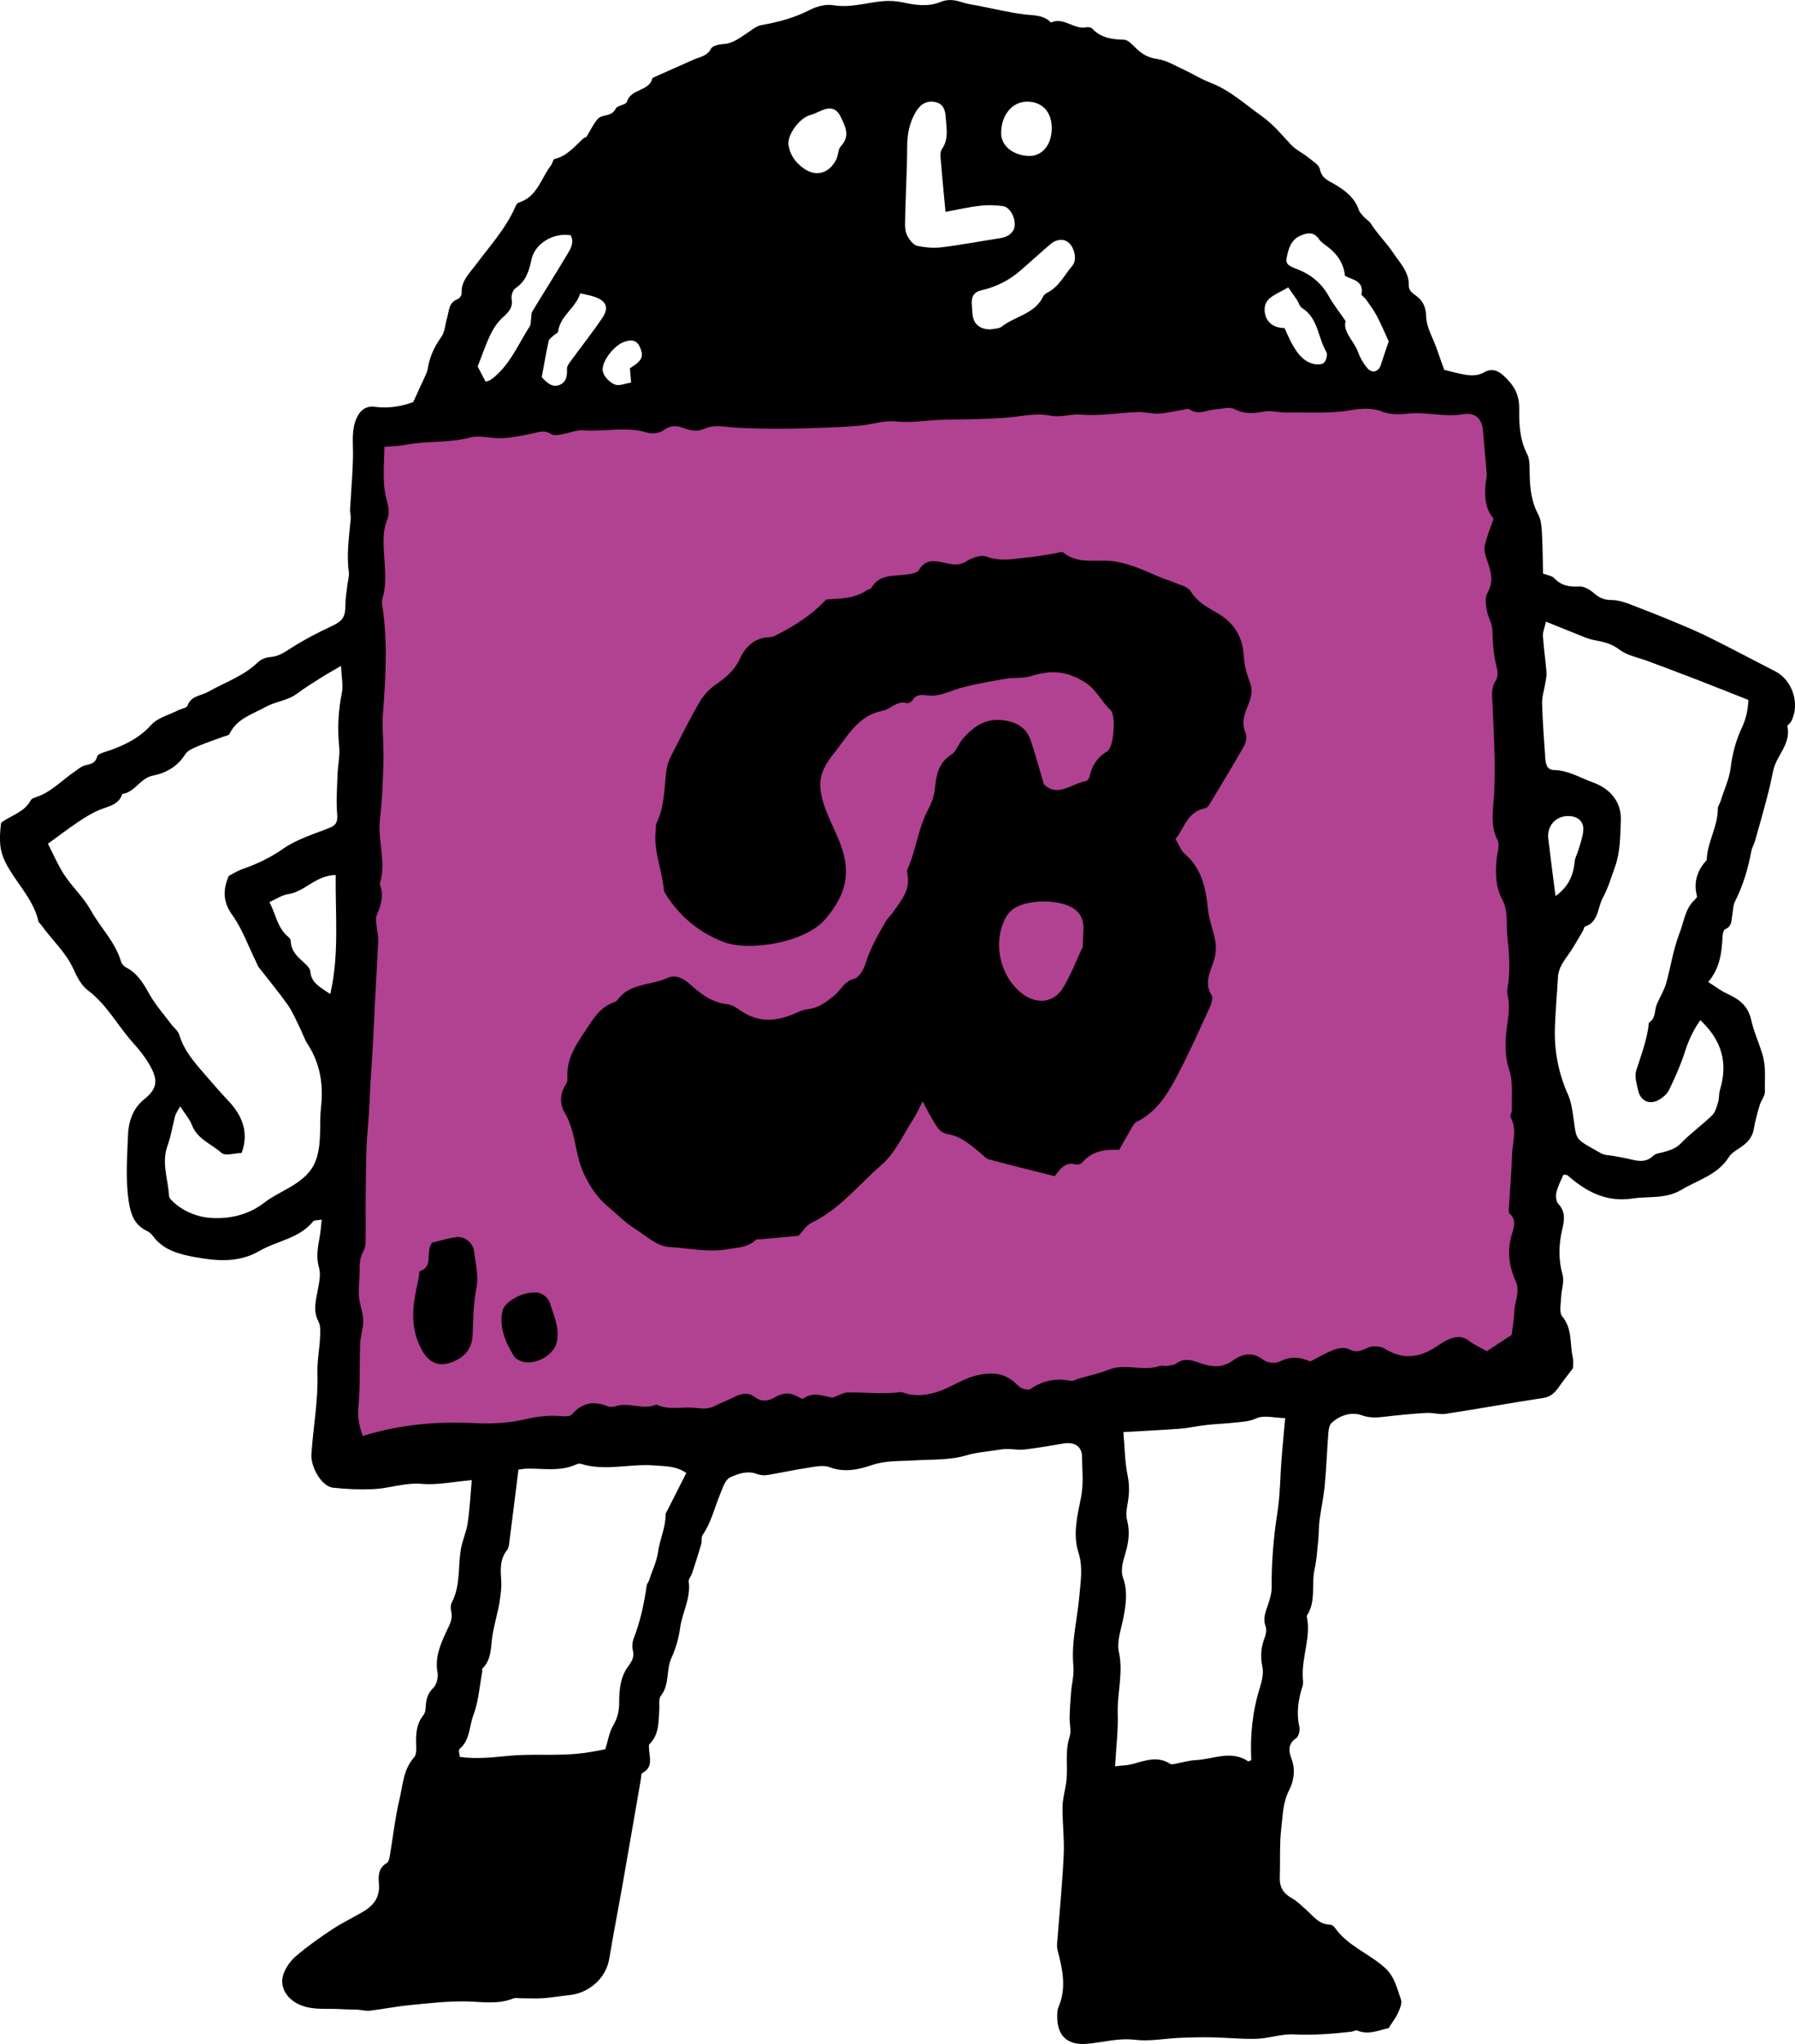 <svg xmlns="http://www.w3.org/2000/svg" id="Layer_2" viewBox="0 0 508.5 578.68"><defs><style>.cls-1{fill:#b14191;}</style></defs><g id="Layer_1-2"><polygon class="cls-1" points="104.95 119.51 96.99 412 126.13 412 436.86 385.72 421.61 109.21 104.95 119.51"></polygon><path d="M133.62,419.04c-5.32.46-9.79,1.44-14.16,1.06-4.82-.41-9.21,1.31-13.83,1.49-3.76.15-7.58.02-11.32-.41-3.18-.37-6.33-5.8-6.09-9.51.51-7.65,1.95-15.21,1.7-22.93-.1-3.29.57-6.59.73-9.89.08-1.57.25-3.41-.43-4.7-1.6-3.03-.76-5.86-.22-8.85.38-2.1.95-4.44.38-6.37-.89-3.01-.36-5.75.16-8.61.28-1.5.37-3.04.6-5.04-1.17.23-2.12.12-2.44.52-3.98,4.88-10.26,5.47-15.26,8.38-5.92,3.45-12.3,2.79-18.27,1.71-4.12-.74-8.93-1.91-11.83-5.95-.41-.57-1.01-1.1-1.63-1.4-3.71-1.78-4.7-4.7-5.29-8.74-.89-6.14-.38-12.22-.17-18.25.13-3.57,1.11-7.53,4.59-10.33,3.89-3.12,4.01-5.56,1.37-10.02-1.23-2.09-2.77-4.03-4.4-5.83-4.43-4.88-7.47-10.92-12.92-15-1.82-1.37-3.09-3.77-4.05-5.94-2.17-4.89-6.19-8.34-9.17-12.58-.24-.34-.69-.62-.77-.99-1.5-6.51-6.52-11.05-9.39-16.78-1.5-3.01-1.89-5.9-1.19-11.16,2.74-2.09,6.58-2.91,8.41-6.38.23-.44.95-.69,1.5-.87,4.27-1.41,7.27-4.73,10.85-7.18.95-.65,1.88-1.51,2.95-1.8,1.53-.42,2.91-.39,3.49-2.51.24-.87,2.38-1.31,3.72-1.79,4.36-1.59,8.33-3.52,11.59-7.16,1.81-2.03,5.03-2.81,7.62-4.13.89-.46,2.4-.63,2.64-1.29,1.04-2.89,3.79-2.76,5.86-3.94,4.74-2.7,10.07-4.43,14.1-8.37.85-.83,2.28-1.39,3.49-1.47,2.33-.17,3.99-1.32,5.87-2.53,3.64-2.33,7.51-4.35,11.44-6.18,3.12-1.45,4-2.52,3.99-5.96,0-1.86.34-3.72.54-5.57.14-1.31.6-2.65.43-3.9-.69-5.07.11-10.06.54-15.08.07-.85-.24-1.73-.19-2.58.16-3.02.42-6.04.59-9.06.13-2.31.25-4.62.25-6.94,0-3.33-.42-6.65,1.02-9.87,1.05-2.34,2.76-3.51,5.18-3.18,4.04.55,7.83-.22,10.87-1.37,1.2-2.6,2.19-4.73,3.15-6.87.36-.8.8-1.61.93-2.45.52-3.37,1.85-6.29,3.86-9.09,1.03-1.44,1.09-3.56,1.63-5.36.6-2.01.41-4.42,3.04-5.36.52-.18,1.13-1.12,1.09-1.67-.19-3.43,2.18-5.59,3.95-7.96,4.04-5.42,8.66-10.42,11.37-16.74.16-.37.47-.83.8-.93,5.27-1.6,6.34-6.84,9.18-10.54.43-.56.58-1.72,1.04-1.83,3.6-.84,5.73-3.65,8.27-5.91.21-.19.64-.18.77-.39,1.07-1.68,1.88-3.58,3.19-5.04,1.28-1.42,3.97-.51,5.07-2.91.43-.93,2.91-1.05,3.17-1.92,1.11-3.77,6.24-2.9,7.22-6.61.05-.21.45-.35.71-.47,3.64-1.63,7.3-3.24,10.94-4.86,1.79-.8,3.83-.96,4.97-3.12.45-.85,2.33-1.23,3.59-1.32,2.82-.19,4.79-1.92,6.97-3.33,1.17-.76,2.35-1.78,3.65-2.01,4.74-.84,9.3-2.02,13.65-4.25,1.98-1.02,4.59-1.75,6.71-1.4,4.92.83,9.47-.74,14.19-1.14,1.85-.16,3.8-.03,5.62.36,3.59.79,7.11,1.3,10.64-.14,2.01-.82,3.95-.62,5.99.06,1.63.55,3.37.76,5.07,1.09,4.19.82,8.37,1.85,12.6,2.37,2.73.34,5.51.09,7.62,2.32,3.62-1.7,6.53,2.11,10.06,1.32.51-.12,1.33.07,1.67.43,2.47,2.62,5.58,3.03,8.97,3.1,1.04.02,2.19,1.21,3.06,2.09,1.79,1.82,3.64,3.02,6.37,3.38,2.51.34,4.89,1.8,7.26,2.89,2.62,1.21,5.09,2.79,7.77,3.81,5.58,2.14,9.86,6.14,14.61,9.51,3.28,2.33,5.67,5.34,8.35,8.17,1.26,1.33,3.05,2.13,4.5,3.3,1.32,1.08,3.29,2.16,3.57,3.54.53,2.53,2.23,3.12,4.01,4.15,3.01,1.75,5.82,3.8,7.02,7.37.26.77.96,1.42,1.53,2.05.57.63,1.4,1.08,1.85,1.78,1.91,3,4.53,5.56,6.42,8.4,1.75,2.63,4.46,5.35,4.35,9.09-.04,1.53.98,2.17,2.12,3.01,1.9,1.39,2.74,3.18,2.81,5.91.08,2.98,1.88,5.92,2.92,8.87.65,1.82,1.29,3.65,2.18,6.15,1.05.26,3,.78,4.96,1.19,2.16.45,4.3.69,6.37-.5,2.09-1.2,3.9-.54,5.55,1.01,2.72,2.55,4.43,5.03,4.37,9.38-.06,4.11.12,8.69,2.24,12.76.82,1.57.69,3.71.72,5.6.08,3.99.45,7.84,2.42,11.48.79,1.46.95,3.36,1.05,5.08.22,3.91.23,7.82.33,11.67,1.33.51,2.52.62,3.13,1.28,2.01,2.16,4.33,2.55,7.16,2.38,1.35-.08,3.01.94,4.14,1.91,1.52,1.3,2.85,1.92,5.02,1.93,2.48.01,5.01,1.15,7.42,2.07,5.26,2.02,10.48,4.13,15.64,6.38,3.56,1.55,7.01,3.36,10.48,5.12,4.28,2.17,8.5,4.44,12.78,6.61,4.92,2.49,7.13,9.4,4.46,14.27-.27.5-1.09.99-1.02,1.34,1.1,4.98-3.14,8.22-4.02,12.54-.53,2.58-1.1,5.15-1.77,7.69-1.07,4.08-2.22,8.13-3.38,12.18-.28.98-.86,1.9-1.04,2.89-.93,4.94-2.33,9.71-4.62,14.23-.57,1.13-.55,2.57-.78,3.86-.28,1.54-.06,3.26-2.04,4.02-.42.16-.67,1.22-.7,1.88-.24,4.54-.65,9.01-4.07,13.06,2.01,1.27,3.49,2.43,5.15,3.21,3.39,1.58,6.07,3.27,7.02,7.54.7,3.14,2.09,6.24,3.09,9.39,1.18,3.72.7,7.24.8,10.83.04,1.28-1.09,2.55-1.48,3.89-.65,2.21-1.29,4.44-1.66,6.7-.41,2.54-1.94,4.05-3.94,5.37-1.15.76-2.46,1.56-3.16,2.67-3.17,5.03-8.69,6.4-13.36,9.2-4.51,2.71-9.22,1.79-13.86,2.49-7.52,1.13-13.2-1.94-18.49-6.59-.17-.15-.55-.07-1.17-.12-.65,1.59-1.55,3.23-1.95,4.98-.24,1.03-.09,2.61.57,3.3,2.07,2.19,1.68,4.62,1.11,7.04-1.03,4.36-1.17,8.59.07,13,.54,1.92-.34,4.21-.41,6.33-.06,1.84-.62,4.31.31,5.43,2.93,3.53,2.11,7.76,2.99,11.64.28,1.25.04,2.62.04,3.06-1.54,2.03-2.68,3.43-3.7,4.9-1.18,1.71-2.33,3.14-4.69,3.5-9.22,1.4-18.4,3.08-27.61,4.49-1.76.27-3.64-.36-5.45-.26-3.76.21-7.51.58-11.25,1.01-2.43.28-4.59.57-7.19-.36-2.75-.99-6.11-.05-8.5,2.2-.62.59-.82,1.81-.89,2.76-.38,4.94-.56,9.9-1.02,14.83-.31,3.33-1.05,6.63-1.48,9.95-.24,1.86-.18,3.76-.37,5.63-.28,2.74-.43,5.53-1.03,8.2-.99,4.38.53,9.19-2.25,13.25,1.34,5.85-1.38,11.44-1.11,17.23.04.88.2,1.83-.05,2.63-1.21,3.78-1.81,7.55-.91,11.53.23.99-.17,2.74-.9,3.22-2.42,1.61-2.12,3.78-1.35,5.77,1.23,3.18.67,6.41-.65,8.96-1.79,3.47-1.77,7.08-2.2,10.61-.56,4.63-.28,9.35-.45,14.03-.11,2.8,1.03,4.65,3.51,5.99,1.49.81,2.7,2.14,4.02,3.28,1.96,1.7,3.48,4.05,6.51,4.12.51.01,1.2.38,1.49.8,3.65,5.3,9.86,7.39,14.4,11.59,2.63,2.43,3.29,5.75,4.4,8.83.37,1.03-.28,2.58-.8,3.74-.63,1.41-1.62,2.67-2.69,4.37-2.65.52-5.59,2.06-8.88.69-.44-.18-1.12.26-1.7.33-5.43.62-10.83,1.03-16.34.76-3.44-.17-6.93,1.12-10.41,1.24-4.24.14-8.5-.33-12.75-.41-3.03-.06-6.07.02-9.11.15-4.23.18-8.53,1.05-12.66.55-4.62-.56-8.86.67-13.28,1.11-6.18.62-9.08-2.48-8.73-8.74.03-.57.14-1.17.36-1.69,2.34-5.42,1.09-10.76-.3-16.11-.14-.55-.16-1.17-.12-1.74.63-8.31,1.46-16.62,1.87-24.94.23-4.53-.36-9.09-.33-13.63.01-2.13.56-4.27.93-6.39.8-4.5-.42-9.13,1.07-13.63.56-1.67-.05-3.71,0-5.58.07-2.33.22-4.66.41-6.98.2-2.47.9-4.97.67-7.4-.65-6.86,1.13-13.45,1.71-20.17.34-3.97,1.05-7.91-.28-12.06-1.63-5.06-.33-10.44.71-15.5.81-3.97.33-7.81.3-11.69-.02-2.88-2.21-4.17-5.18-3.69-3.73.61-7.45,1.32-11.2,1.72-2.12.23-4.35-.4-6.43-.04-3.36.57-6.72.72-10.12,1.73-4.62,1.37-9.76,1.08-14.68,1.39-4,.26-8.01-.02-11.95,1.33-3.86,1.31-7.77,2.16-11.99.58-1.87-.7-4.32-.08-6.47.24-3.73.55-7.42,1.39-11.14,1.99-.95.15-2.05.04-2.95-.3-2.71-1.05-5.36-.03-7.55.95-1.46.66-2.21,3.2-2.96,5.03-1.54,3.79-2.48,7.83-4.86,11.29-.44.64-.14,1.74-.38,2.56-.81,2.76-1.69,5.5-2.59,8.23-.27.83-1.07,1.67-.97,2.42.65,4.69-1.85,8.75-2.45,13.19-.38,2.85-1.22,5.74-2.42,8.35-1.6,3.46-.46,7.59-3.04,10.81-.68.86-.32,2.56-.42,3.87-.27,3.44.02,7.02-2.77,9.77-.29.28-.15,1.06-.12,1.6.15,2.4,1.13,4.98-1.88,6.56-.41.21-.37,1.33-.5,2.04-1.78,10.22-3.53,20.45-5.33,30.67-1.17,6.63-2.48,13.23-3.57,19.86-.93,5.68-5.86,9.81-11.35,10.34-2.45.24-4.88.7-7.33.87-2.13.15-4.27.02-6.41.02-.72,0-1.52-.19-2.13.06-4.31,1.74-8.71.94-13.15.84-5.37-.12-10.77.52-16.14,1.04-3.77.36-7.51,1.12-11.27,1.57-1.14.14-2.33-.21-3.5-.28-1.57-.08-3.15-.04-4.71-.15-4.29-.3-8.74.53-12.76-1.78-3-1.73-4.68-4.92-3.56-8.12.67-1.92,2.03-3.83,3.59-5.15,3.19-2.72,6.64-5.16,10.14-7.48,2.76-1.83,5.76-3.27,8.63-4.93,3.1-1.79,5.06-4.13,4.69-8.11-.19-2.07-.18-4.45,2.24-5.79.49-.27.71-1.25.83-1.94.93-5.42,1.52-10.91,2.78-16.24.95-4.01,1.08-8.38,4.14-11.77.71-.79.6-2.49.56-3.76-.11-2.93.1-5.72,2.04-8.14.39-.49.6-1.23.63-1.87.12-2.18.35-4.12,2.16-5.84.97-.92,1.48-3.03,1.22-4.42-.8-4.3.88-8.03,2.53-11.62.88-1.91,1.89-3.47,1.34-5.66-.2-.8-.17-1.87.2-2.58,2.5-4.75,1.68-10.02,2.55-15.02.44-2.53,1.57-4.94,1.94-7.47.58-3.98.78-8.02,1.14-12.07ZM428.24,377.9c.28-2.31.68-4.45.75-6.61.09-2.88,1.75-5.57.35-8.66-1.91-4.23-2.46-8.68-1-13.34.56-1.79,1.3-4.01-.72-5.73-.3-.26-.2-1.08-.17-1.63.3-5.04.74-10.06.91-15.1.12-3.51,1.48-7.09-.43-10.57-.25-.46.39-1.34.37-2.02-.13-3.75.41-7.75-.72-11.18-1.05-3.21-1.2-6.22-1-9.36.21-3.35,1.1-6.64.82-10.03-.1-1.23-.58-2.51-.37-3.68.92-5.08.48-10.14-.03-15.2-.34-3.39.31-6.87-1.43-10.12-1.89-3.52-1.97-7.39-1.61-11.29.17-1.86,1-4.1.27-5.53-2.22-4.4-1.14-9.08-.94-13.34.41-8.55-.12-16.99-.5-25.48-.1-2.15-.43-4.33.97-6.39.56-.82.59-2.31.32-3.34-.94-3.56-1.22-7.15-1.3-10.82-.04-1.93-1.27-3.8-1.6-5.75-.26-1.58-.55-3.58.17-4.82,1.77-3.04,1.11-5.8.11-8.75-.49-1.45-1.15-3.09-.88-4.48.51-2.63,1.63-5.14,2.54-7.84-2.39-2.77-2.58-6.19-2.3-9.72.08-1,.41-2.01.34-3-.28-3.98-.72-7.95-1.02-11.93-.26-3.51-1.97-5.54-5.76-4.91-5.3.88-10.4-.77-15.62-.17-2.36.27-5.04.28-7.18-.57-3.07-1.22-6.23-.87-8.97-.4-6.06,1.04-12.06.54-18.08.66-2.13.04-4.34-.68-6.37-.3-2.97.56-5.58.81-8.47-.69-1.44-.74-3.65-.01-5.51.11-2.39.16-4.75,1.71-7.19-.03-.43-.3-1.34.05-2.03.16-2.27.36-4.53.92-6.81,1.05-1.86.1-3.76-.5-5.64-.45-5.41.14-10.75,1.2-16.22.73-2.85-.25-5.9.88-8.64.31-4.41-.91-8.65.31-12.86.59-5.8.39-11.54.47-17.34.54-4.55.05-9.05,1.01-13.74.49-3.16-.35-6.46.81-9.72,1.14-3.04.31-6.1.47-9.15.58-4.6.17-9.2.34-13.81.35-4.21.01-8.43-.09-12.64-.32-3.02-.17-5.97-.98-9,.38-1.69.76-3.54.56-5.47-.17-1.76-.66-3.8-1.1-5.8.45-1.1.85-3.2,1.23-4.54.81-6.11-1.9-12.29-.25-18.41-.7-1.96-.14-3.99.8-6.01,1.12-.98.16-2.28.44-2.96-.02-2.04-1.41-3.88-.48-5.85-.1-2.71.53-5.45,1.11-8.2,1.24-2.98.14-6.17-.93-8.94-.2-6.16,1.6-12.49.9-18.64,2.11-1.77.35-3.61.34-5.67.52-.02,5.01-.74,10.1.69,15.18.46,1.64.8,3.72.19,5.19-1.6,3.89-1.1,7.79-.86,11.71.22,3.66.55,7.3-.58,10.89-.21.67-.12,1.47-.01,2.18,1.52,9.93.95,19.87.19,29.82-.09,1.16-.16,2.33-.14,3.49.07,3.79.34,7.58.23,11.35-.16,5.22-.37,10.47-.97,15.65-.71,6.11,1.89,12.19-.05,18.27,1.16,3.1.47,5.95-.86,8.86-.44.96-.09,2.3,0,3.46.09,1.16.47,2.32.42,3.47-.25,5.84-.62,11.68-.92,17.52-.23,4.37-.4,8.75-.64,13.12-.18,3.34-.44,6.68-.65,10.02-.07,1.16-.1,2.32-.16,3.47-.11,2.04-.2,4.08-.34,6.11-.2,3.05-.55,6.1-.63,9.16-.16,5.56-.18,11.11-.24,16.67-.02,2.3.09,4.61.02,6.91-.06,1.74.19,3.76-.6,5.14-1.12,1.96-1.13,3.84-1.12,5.89,0,2.34-.35,4.7-.17,7.02.18,2.27,1.13,4.49,1.19,6.74.06,2.22-.78,4.46-.86,6.7-.23,6,.07,12.05-.51,18.01-.29,2.94.32,5.3,1.23,8.05,10.58-3.29,21.07-4.19,31.8-3.64,4.75.24,9.68-.02,14.29-1.1,3.49-.82,6.78-1.21,10.27-.88.97.09,2.42.09,2.92-.49,2.82-3.33,6.11-3.9,10.02-2.34.64.25,1.53.29,2.17.06,3.87-1.38,7.89,1.18,11.72-.51,3.61,1.7,7.42.51,11.05.93,2.1.25,3.71.38,5.54-.56,1.78-.92,3.69-1.6,5.48-2.52,1.96-1.01,4.02-1.36,5.76-.02,2.03,1.56,4.06,1.11,5.76.11,2.28-1.35,4.27-1.44,6.48-.18.5.28,1.35.72,1.61.53,2.61-1.95,5.23-.83,7.9-.3.61.12,1.34-.41,2.01-.63.8-.27,1.6-.74,2.41-.77,4.97-.16,9.94.59,14.91-.11.78-.11,1.63.4,2.46.57,2.76.57,5.36.25,8.12-.62,4.17-1.31,7.57-4.06,12.17-4.89,4.72-.85,7.76-.05,10.85,3.15.74.76,2.79,1.36,3.46.9,3.57-2.46,7.34-3.1,11.51-2.31.63.12,1.37-.38,2.06-.59,2.87-.84,5.83-1.48,8.61-2.57,4.8-1.89,9.86.63,14.63-1.11.51-.18,1.17.14,1.74.05.98-.16,2.12-.21,2.88-.75,2.07-1.47,3.97-1,6.13-.23,3.26,1.17,6.49,1.84,9.79-.55,2.65-1.92,5.61-2.6,8.73-.13,1.04.82,3.41,1.02,4.59.4,3.05-1.62,5.85-1.18,8.62-.02,2.36-1.19,4.48-2.49,6.77-3.33,1.28-.47,3.09-.68,4.21-.11,2.03,1.04,3.36.5,5.21-.41,1.3-.64,3.62-.55,4.85.23,5.06,3.19,9.76,2.64,14.51-.47,1.09-.72,2.17-1.49,3.36-2.02,2.03-.92,4.02-1.29,6.08.3,1.59,1.22,3.49,2.04,5.04,2.92,2.58-1.7,4.81-3.18,7.04-4.65ZM51.02,313.24c-.88,1.63-1.26,2.1-1.4,2.63-.73,2.81-1.16,5.72-2.15,8.43-1.77,4.84.12,9.46.41,14.18.02.4.27.86.56,1.16,3.05,3.21,7.38,4.9,11.22,5.16,5.15.35,10.59-.75,15.13-4.26,2.84-2.2,6.3-3.59,9.28-5.64,2.71-1.87,4.83-4.01,5.81-7.67,1.24-4.64.55-9.2,1.06-13.77.71-6.36-.21-12.36-3.78-17.84-.93-1.43-1.45-3.13-2.23-4.68-1.1-2.19-2.03-4.5-3.43-6.48-2.59-3.66-5.47-7.1-8.21-10.65-.35-.45-.52-1.03-.77-1.55-2.19-4.44-3.87-9.23-6.71-13.2-2.69-3.76-2.7-7.1-1.01-11.08,1.18-.6,2.42-1.42,3.79-1.9,4.12-1.44,7.94-3.21,11.62-5.79,3.85-2.7,8.63-4.12,13.08-5.89,2.03-.81,2.4-1.83,2.22-3.99-.31-3.73-.01-7.51.12-11.27.1-2.63.72-5.29.45-7.87-.52-5.1-.25-10.07.76-15.1.43-2.15-.1-4.5-.24-7.64-2.3,1.35-3.91,2.23-5.46,3.21-2.36,1.5-4.77,2.96-7,4.64-2.65,1.99-6.03,2.18-8.78,3.71-3.75,2.08-8.27,3.31-10.36,7.72-.19.39-1.01.49-1.55.69-2.47.92-4.98,1.73-7.4,2.76-1.3.56-2.9,1.19-3.58,2.28-2.17,3.47-5.43,5.32-9.11,6.03-3.69.71-5.09,4.74-8.72,5.21-1,3.15-3.92,3.45-6.43,4.5-2.09.87-4.08,2.09-5.97,3.36-3.05,2.05-5.98,4.28-8.67,6.23,1.65,3.17,2.93,6.25,4.75,8.97,2.3,3.43,5.36,6.2,7.45,9.95,2.7,4.85,6.87,8.87,8.51,14.41.19.63.75,1.34,1.32,1.63,3.32,1.66,5.02,4.57,6.75,7.67,1.68,3,4.03,5.62,6.1,8.39.78,1.05,2,1.94,2.35,3.11,1.39,4.66,4.58,8.11,7.6,11.6,2.04,2.36,4.11,4.75,6.26,7.02,3.53,3.72,6.08,8.54,3.8,14.79-1.93.05-4.64.94-5.71-.02-2.85-2.54-6.88-3.89-8.4-7.92-.61-1.62-1.86-3-3.3-5.23ZM437.96,175.98c-.43,1.89-.95,2.98-.88,4.03.23,3.43.73,6.84,1.02,10.27.08.97-.15,1.98-.31,2.97-.31,1.97-.98,3.94-.93,5.89.13,5.1.54,10.2.88,15.3.11,1.65.36,3.52,2.47,3.56,4.1.08,7.46,2.23,11.12,3.54,4.31,1.55,8.09,5.06,7.83,10.85-.19,4.39-.13,8.76-1.63,12.95-1.07,2.98-1.96,6.08-3.47,8.83-1.53,2.77-1.11,6.82-5.04,8.14-.28.09-.34.77-.56,1.15-1.02,1.75-2.02,3.5-3.09,5.21-1.6,2.56-3.86,4.75-4.03,8.04-.25,4.76-.71,9.51-.86,14.27-.2,6.59,1.02,12.93,3.74,18.97.53,1.17.84,2.46,1.07,3.73,1.73,9.87-.24,7.97,8.28,12.84,1.02.58,2.4.52,3.61.76,1.41.27,2.84.48,4.24.82,2.44.59,4.77,1.21,6.95-.91.74-.72,2.14-.76,3.24-1.11,1.62-.52,3.13-.92,4.49-2.33,2.76-2.86,6.05-5.21,8.91-7.98.93-.9,1.31-2.45,1.72-3.77.33-1.08.17-2.32.5-3.41,2.35-7.65.53-14.1-5.56-19.77-2.03,2.92-3.35,5.78-4.35,8.93-1.18,3.7-2.78,7.28-4.47,10.78-.58,1.2-1.85,2.27-3.06,2.93-2.58,1.39-5.06.18-5.71-2.7-.41-1.84-1.1-3.96-.58-5.61,1.42-4.5,3.16-8.88,3.61-13.63,2.05-1.23,1.51-3.56,2.29-5.33.85-1.95,2.03-3.79,2.6-5.81,1.32-4.73,2-9.6,3.81-14.25,1.25-3.21,1.53-6.79,4.23-9.35.31-.29.77-.77.7-1.04-1.05-3.96.05-7.31,2.75-10.25.13-5.05,3.19-9.48,3.14-14.58,0-.66.56-1.32.76-2,.96-3.23,2.49-6.22,2.91-9.72.45-3.81,1.51-7.7,3.14-11.16,1.22-2.59,1.72-5.02,1.85-7.87-5.18-2.04-10.16-4.04-15.16-5.97-4.44-1.72-8.91-3.37-13.37-5.05-2.68-1.01-5.76-1.52-7.94-3.19-2.25-1.72-4.57-2.26-7.11-2.71-.85-.15-1.7-.4-2.51-.72-3.5-1.38-6.99-2.81-11.24-4.52ZM315.89,500.05c2.13-.25,3.46-.25,4.71-.58,3.66-.96,7.27-2.49,10.96-.08.3.19.86.05,1.28-.03,1.99-.35,3.96-.97,5.96-1.06,4.92-.24,9.93-2.93,14.78.34.12.08.49-.19.89-.35-.35-6.9.32-13.73,2.41-20.42.6-1.91,1.13-4.11.74-5.98-.63-3-.38-5.68.72-8.46.36-.91.5-2.14.18-3.02-.81-2.28.04-4.21.74-6.26.51-1.51.99-3.13.98-4.7-.05-7.15.53-14.21,1.64-21.28.78-4.97.77-10.06,1.16-15.09.29-3.69.66-7.36,1.04-11.6-3.1-.06-6.04-.91-8.16.06-2.01.92-3.86.96-5.81,1.18-2.73.31-5.49.39-8.22.69-2.57.28-5.12.87-7.69,1.07-5.28.41-10.58.64-15.96.96.4,4.51.41,8.48,1.2,12.28.56,2.69.48,5.18.03,7.8-.26,1.55-.6,3.26-.21,4.72.91,3.43.47,6.6-.57,9.91-.64,2.04-1.25,4.58-.58,6.43,1.41,3.85.87,7.46.18,11.21-.6,3.28-2,6.81-1.33,9.85,1.32,5.95-.51,11.62-.32,17.42.15,4.77-.45,9.56-.75,14.99ZM171.48,495.23c.78-2.48,1.1-4.87,2.24-6.76,1.29-2.15,1.69-4.25,1.69-6.65,0-3.49.36-7.06,2.46-9.93,1.13-1.54,1.9-2.74,1.4-4.71-.27-1.05-.13-2.36.27-3.39,1.87-4.81,2.93-9.8,3.65-14.89.08-.54.55-1.02.72-1.57.82-2.69,2.13-5.14,2.53-8.08.47-3.48,2.15-6.79,2.11-10.45,0-.39.31-.8.5-1.19,1.77-3.5,3.54-7,5.37-10.6-2.97-2.04-6.05-1.88-9.06-2.13-6.92-.56-13.9,1.7-20.79-.45-.38-.12-.92-.03-1.29.15-4.46,2.07-9.16,1.15-13.79,1.2-.96,0-1.93.21-2.62.29-.84,6.74-1.62,13.1-2.45,19.45-.15,1.15-.17,2.53-.81,3.36-2.11,2.72-1.81,5.69-1.61,8.79.12,1.86-.19,3.76-.44,5.62-.19,1.41-.57,2.78-.87,4.17-.42,1.96-.95,3.9-1.23,5.87-.45,3.19-.22,6.57-2.84,9.08-.14.14.04.58,0,.86-.78,4.14-1.06,8.47-2.53,12.35-1.2,3.16-.91,7.02-3.9,9.52-.39.33.02,1.6.05,2.25,4.81.69,9.49.11,13.94-.31,6.45-.61,12.87.04,19.3-.57,2.88-.27,5.55-.78,8.03-1.3ZM267.85,59.97c-.52-5.51-1.02-10.62-1.44-15.72-.06-.7.09-1.56.48-2.13,1.91-2.8,1.23-5.88,1.02-8.88-.13-1.93-.56-3.83-2.94-4.34-2.29-.49-4.08.41-5.47,2.68-1.88,3.07-2.5,6.42-2.51,9.96,0,2.89-.11,5.78-.2,8.67-.14,4.49-.36,8.97-.41,13.45-.01,1.13.23,2.41.8,3.37.61,1.04,1.61,2.33,2.65,2.56,2.25.49,4.67.7,6.95.42,5.61-.69,11.18-1.75,16.77-2.62,2.17-.34,3.72-1.66,3.89-3.48.23-2.32-1.35-5.28-3.31-5.55-2.13-.3-4.36-.36-6.5-.11-3.14.36-6.23,1.08-9.77,1.73ZM393.41,96.65c-1.1-2.39-2.13-4.86-3.38-7.22-.86-1.63-1.99-3.11-3.04-4.63-.39-.57-1.38-1.14-1.3-1.56.71-3.86-2.57-3.96-4.68-5.16q-.48-4.79-4.72-8.08c-.92-.72-1.99-1.36-2.63-2.29-1.54-2.22-3.33-1.85-5.36-.94-2.79,1.24-3.34,4.01-3.85,6.4-.43,2.03,1.84,2.54,3.5,3.22,3.69,1.51,6.56,3.98,8.53,7.55,1.24,2.25,2.88,4.27,4.71,6.94-.86,3.13,2.37,5.58,3.52,8.78.58,1.61,1.48,3.19,2.58,4.5,1.43,1.7,3.26,1.14,3.91-.92.67-2.15,1.43-4.27,2.2-6.58ZM95.11,247.72c-5.74.1-8.74,4.75-13.49,5.42-1.75.25-3.38,1.41-5.29,2.25,1.83,3.45,2.25,7.42,5.45,9.95.31.24.58.73.59,1.12.08,2.8,1.93,4.44,3.81,6.14.73.66,1.65,1.54,1.72,2.39.27,3.34,2.81,4.48,5.66,6.43,2.6-11.4,1.4-22.43,1.54-33.68ZM280.65,93.24c.93-.21,2.33-.14,3.16-.79,3.8-2.98,9.34-3.56,11.7-8.51.23-.49.8-.89,1.3-1.15,3.27-1.7,4.78-5.02,7.03-7.64,1.3-1.52.59-4.96-1.03-6.39-1.5-1.34-3.64-1.09-5.52.59-2.69,2.4-5.4,4.78-8.11,7.16-3.24,2.84-6.97,4.71-11.17,5.68-2.13.49-2.91,1.77-2.7,4.19.06.71.12,1.42.15,2.13.13,3.06,1.92,4.76,5.2,4.74ZM137.59,108.08c.73-.29,1.19-.37,1.53-.63,5.25-3.86,7.58-9.85,10.96-15.08.36-.56.26-1.41.37-2.13.11-.7.02-1.52.36-2.08,3.23-5.35,6.6-10.62,9.79-15.99,1-1.67,2.2-3.49,1.05-5.57-4.89-.8-10.12,2.35-11.08,6.83-.69,3.24-1.54,6.16-4.52,8.15-.75.5-1.28,2.08-1.12,3.02.43,2.45-.78,3.71-2.42,5.18-1.45,1.31-2.65,3.05-3.51,4.82-1.36,2.79-2.34,5.75-3.69,9.15.51.97,1.31,2.51,2.26,4.32ZM223.35,40.72c.3,2.98,1.93,5.22,4.23,6.89,3.56,2.6,7.39,1.52,9.36-2.55.56-1.16.45-2.8,1.25-3.65,2.78-2.94,1.25-5.66-.07-8.4-1.08-2.23-2.81-2.79-5.08-1.86-1.18.49-2.33,1.1-3.56,1.44-2.83.77-6.24,5.18-6.14,8.13ZM153.45,106.78c1.33,1.32,2.7,2.95,4.82,2.28,2.12-.67,2.45-2.57,2.35-4.65-.04-.72.59-1.54,1.07-2.2,2.98-4.09,6.14-8.04,8.96-12.24,1.95-2.9,1.09-4.8-2.26-5.95-1.21-.41-2.49-.61-4.02-.97-1.32,4.23-5.69,6.33-6.27,10.83-.05.42-.86.71-1.27,1.11-.51.49-1.27.95-1.4,1.54-.71,3.23-1.27,6.5-1.97,10.26ZM364.93,81.36c-3.27,1.99-6.68,2.8-6.68,6.24,0,3.22,2.22,5.29,5.64,5.27.79,1.69,1.39,3.19,2.18,4.58,1.38,2.44,2.98,4.76,5.87,5.53.98.26,2.48.29,3.11-.27.66-.6,1.11-2.37.7-3.05-2.45-4.07-2.27-9.6-6.92-12.47-.66-.41-.89-1.49-1.38-2.22-.8-1.2-1.65-2.37-2.51-3.6ZM291.12,28.77c-4.38-.07-7.61,3.87-7.5,9.13.08,3.53,3.61,6.25,8.1,6.24,3.53,0,6.1-3.11,6.23-7.51.14-4.72-2.53-7.79-6.83-7.86ZM440.66,253.68c3.76-2.66,5.08-6,5.44-9.88.09-.98.67-1.9.95-2.87.52-1.8,1.2-3.59,1.44-5.43.35-2.56-1.12-4.2-3.59-4.44-3.84-.38-6.75,2.53-6.29,6.39.63,5.31,1.33,10.62,2.05,16.23ZM178.45,104.27c.67-.46,1.03-.7,1.39-.95,2.13-1.5,2.48-2.78,1.42-5.09-.94-2.05-2.44-2.1-4.37-1.47-2.9.95-6.8,5.81-6.08,8.54.38,1.43,1.94,2.99,3.35,3.56,1.24.5,3-.31,4.62-.55-.13-1.57-.22-2.71-.33-4.03Z"></path><path d="M333,237.53c1.04,1.73,1.54,3.27,2.59,4.17,4.92,4.21,6,9.85,6.63,15.85.32,3.07,1.59,6.02,2.08,9.08.27,1.68.1,3.57-.39,5.21-.98,3.29-2.92,6.32-.66,9.96.55.88-.3,2.88-.9,4.18-2.91,6.33-5.75,12.71-9.02,18.86-2.7,5.07-5.73,10-11.26,12.71-.9.44-1.44,1.73-2.03,2.7-1.02,1.7-1.96,3.45-2.98,5.28-4.04-.22-7.73.34-10.48,3.6-.35.41-1.27.71-1.78.55-2.82-.84-4.29.98-6.01,3.31-6.19-1.56-12.42-3.09-18.61-4.75-.88-.24-1.6-1.13-2.36-1.75-2.83-2.29-5.53-4.8-9.34-5.41-2.52-.4-3.3-2.59-4.44-4.36-.86-1.35-1.53-2.81-2.65-4.91-1.11,2.12-1.74,3.6-2.61,4.93-2.9,4.42-5.14,9.65-8.99,12.99-6.47,5.6-11.88,12.58-19.86,16.44-1.51.73-2.54,2.47-3.74,3.7-3.51.32-7.08.65-10.65.98-.49.05-1.16-.08-1.44.18-2.32,2.21-5.19,2.13-8.12,2.65-5.5.97-10.73-.35-16.07-.61-3.93-.19-6.68-3.11-9.79-5.03-2.9-1.79-5.36-4.3-7.98-6.53-3.01-2.55-5.02-5.55-6.77-9.29-2.6-5.58-2.21-11.89-5.42-17.24-1.35-2.26-1.44-5.36.36-7.97.34-.49.48-1.23.44-1.84-.4-6.04,3.22-10.45,6.2-15.05,1.67-2.58,3.59-5.09,6.69-6.25.46-.17,1.01-.38,1.28-.75,3.45-4.84,9.37-4.08,14.02-6.2,2.41-1.1,4.61.02,6.36,1.59,3.12,2.8,6.26,5.3,10.68,5.79,1.4.15,2.79,1.1,4.01,1.93,5.19,3.54,10.42,2.89,15.76.45,1.02-.47,2.13-.88,3.23-1,2.95-.33,5.03-1.95,7.28-3.76,1.91-1.55,2.87-4.11,5.75-4.83,1.33-.34,2.63-2.55,3.13-4.16,1.37-4.43,3.62-8.37,5.94-12.31.49-.83,1.29-1.48,1.85-2.29,2.23-3.23,5.01-6.25,4.16-10.68-.09-.48-.22-1.07-.04-1.48,2.47-5.44,2.98-11.54,5.82-16.87.97-1.82,1.77-3.89,1.97-5.92.38-3.88.94-7.35,4.64-9.72,1.41-.9,2-2.99,3.16-4.36,3.37-3.96,7.24-6.44,12.92-5.15,3.33.75,5.41,2.47,6.43,5.48,1.32,3.91,2.39,7.91,3.73,12.39,3.84,3.88,7.84-.16,11.93-.9.38-.07.86-.65.94-1.07.68-3.18,2.18-5.57,5.1-7.37,1.85-1.14,2.55-10.18.88-11.69-2.62-2.38-3.85-5.68-7.2-7.81-5.21-3.33-9.86-3.49-15.33-1.76-2.27.72-4.88.33-7.27.77-4.94.91-10,1.6-14.71,3.25-2.55.89-4.81,1.85-7.53,1.44-1.46-.22-2.98-.34-3.97,1.3-.29.47-1.19,1.01-1.63.89-2.85-.82-4.57,1.71-6.93,2.17-7.01,1.34-9.93,7.29-13.82,12.13-1.04,1.29-2.01,2.68-2.72,4.17-1.15,2.41-1.37,4.75-.76,7.62,1.3,6.15,5.04,11.24,6.46,17.38,1.7,7.31-1.2,12.82-5.42,17.75-5.55,6.49-21.34,9.21-28.71,6.41-6.8-2.58-12.38-7.13-16.36-13.4-.26-.41-.56-.88-.6-1.34-.5-5.71-3.02-11.14-2.3-17.01.08-.64-.06-1.37.21-1.91,2.4-4.85,2.13-10.18,2.87-15.33.17-1.19.61-2.4,1.16-3.48,2.59-5.07,5.11-10.18,7.96-15.1,1.19-2.06,2.69-3.88,4.88-5.38,2.64-1.8,5.23-3.92,6.74-7.24,1.53-3.37,4.26-6.06,8.55-6.12.63,0,1.29-.33,1.87-.63,4.91-2.54,9.64-5.32,14.02-10.02,3.34-.34,7.75,0,11.47-2.61.4-.28,1.12-.28,1.31-.62,2.15-3.86,5.93-3.39,9.46-3.78,1.43-.16,3.49-.43,4.06-1.37,2.14-3.57,5.28-2.43,7.98-1.85,2.11.45,3.63.54,5.56-.65,1.57-.97,4.03-1.85,5.54-1.29,4.12,1.55,8.07.58,12.08.21,2.44-.22,4.86-.72,7.28-1.09.81-.12,1.97-.64,2.4-.29,4.49,3.69,9.99,1.7,14.94,2.6,4.51.81,8.39,2.62,12.42,4.39,1.32.58,2.76.91,4.08,1.5,1.64.73,3.89,1.19,4.67,2.49,1.95,3.25,5.09,4.67,8.03,6.47,4.55,2.78,6.79,6.77,7.06,12.13.12,2.4.81,4.85,1.68,7.11.94,2.43.41,4.46-.53,6.67-1.03,2.44-1.87,4.89-.69,7.68.44,1.04.17,2.75-.42,3.79-3.17,5.6-6.53,11.09-9.85,16.6-.24.4-.66.9-1.06.98-5.28.93-6.04,5.92-8.53,8.73ZM306.77,267.98c-.2-4,1.25-7.63-2.08-10.38-3.88-3.21-14.36-3.21-18.13.12-.61.54-1.16,1.21-1.56,1.91-3.95,6.95-1.79,16.93,4.68,21.76,4.14,3.09,8.97,2.51,11.56-1.87,2.25-3.82,3.86-8.01,5.53-11.54Z"></path><path d="M122.37,351.82c2.04-.49,4.4-1.22,6.81-1.59,2.28-.34,4.79,1.56,5.08,3.84.44,3.48,1.37,7.15.72,10.46-.87,4.39-.93,8.71-1.07,13.09-.12,3.67-1.72,6.19-5.18,7.73-3.94,1.76-6.98.83-9.16-3.03-2.41-4.28-2.88-8.87-2.28-13.62.31-2.42.91-4.81,1.38-7.21.11-.56.05-1.55.31-1.64,3.94-1.34,1.43-5.1,3.4-8.04Z"></path><path d="M151,365.95c2.11-.43,4.31,1.3,4.83,3.05,1.09,3.66,2.95,7.39,1.76,11.45-1.02,3.48-6.41,6.22-9.8,4.96-.8-.3-1.76-.76-2.17-1.43-2.39-3.97-4.34-8.13-3.24-12.95.53-2.33,5.12-5.06,8.62-5.08Z"></path></g></svg>